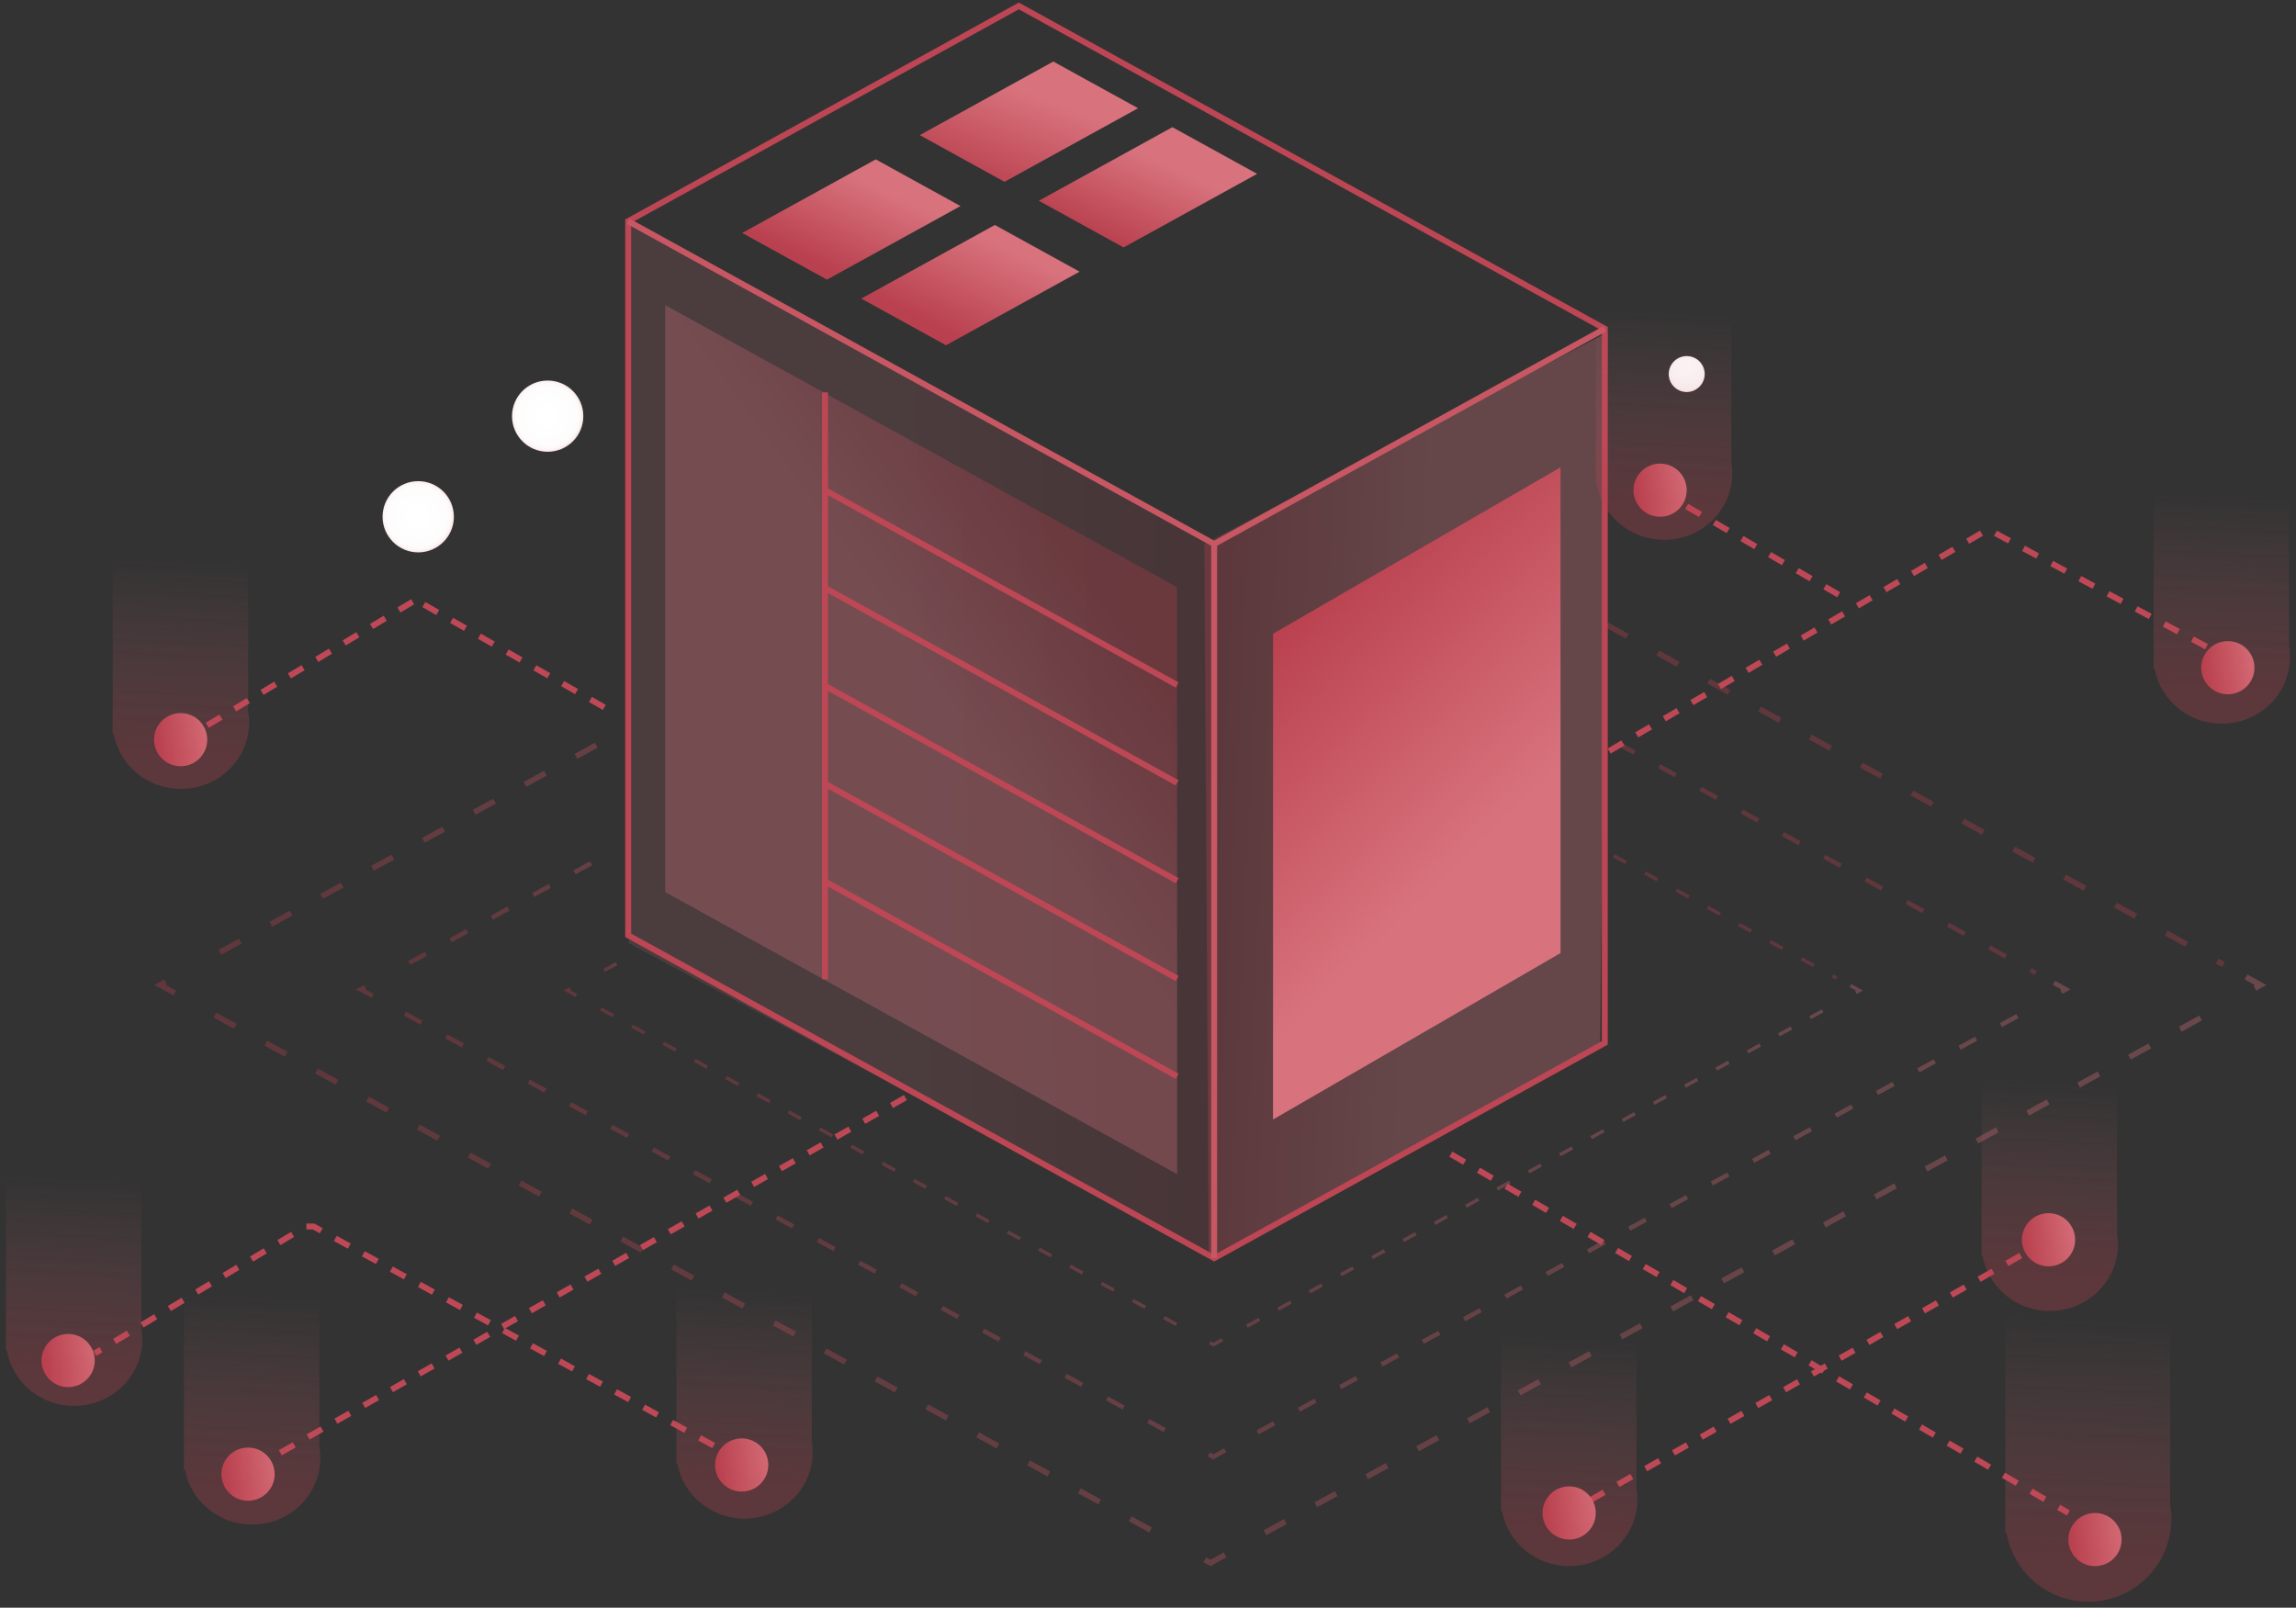 <svg xmlns="http://www.w3.org/2000/svg" width="387" height="271" xmlns:v="https://vecta.io/nano"><rect width="100%" height="100%" fill="#333333" stroke="none"/><style><![CDATA[.B{opacity:.3}.C{fill-rule:nonzero}.D{fill:url(#h)}]]></style><defs><linearGradient x1="-3675.2%" y1="-2647%" x2="100.5%" y2="-2647%" id="A"><stop stop-color="#b9404e" offset="5%"/><stop stop-color="#d8737d" offset="94%"/></linearGradient><linearGradient x1="-114.9%" y1="-146.6%" x2="108.9%" y2="-146.6%" id="B"><stop stop-color="#b9404e" offset="5%"/><stop stop-color="#d8737d" offset="94%"/></linearGradient><linearGradient x1="-2322.7%" y1="-11498.9%" x2="2422.5%" y2="-11498.9%" id="C"><stop stop-color="#b9404e" offset="5%"/><stop stop-color="#d8737d" offset="94%"/></linearGradient><linearGradient x1="-6.6%" y1="-145.5%" x2="217.3%" y2="-145.5%" id="D"><stop stop-color="#b9404e" offset="5%"/><stop stop-color="#d8737d" offset="94%"/></linearGradient><linearGradient x1="0.1%" y1="-2730%" x2="3737.9%" y2="-2730%" id="E"><stop stop-color="#b9404e" offset="5%"/><stop stop-color="#d8737d" offset="94%"/></linearGradient><linearGradient x1="-9%" y1="-2213.9%" x2="215%" y2="-2213.9%" id="F"><stop stop-color="#b9404e" offset="5%"/><stop stop-color="#d8737d" offset="94%"/></linearGradient><linearGradient x1="1065.6%" y1="-597.6%" x2="1289.5%" y2="-597.6%" id="G"><stop stop-color="#b9404e" offset="5%"/><stop stop-color="#d8737d" offset="94%"/></linearGradient><linearGradient x1="-3675.2%" y1="-1986.1%" x2="100.5%" y2="-1986.1%" id="H"><stop stop-color="#b9404e" offset="5%"/><stop stop-color="#d8737d" offset="94%"/></linearGradient><linearGradient x1="-114.9%" y1="-126.1%" x2="108.9%" y2="-126.1%" id="I"><stop stop-color="#b9404e" offset="5%"/><stop stop-color="#d8737d" offset="94%"/></linearGradient><linearGradient x1="-2322.6%" y1="-10722.6%" x2="2422.5%" y2="-10722.6%" id="J"><stop stop-color="#b9404e" offset="5%"/><stop stop-color="#d8737d" offset="94%"/></linearGradient><linearGradient x1="-6.6%" y1="-125%" x2="217.3%" y2="-125%" id="K"><stop stop-color="#b9404e" offset="5%"/><stop stop-color="#d8737d" offset="94%"/></linearGradient><linearGradient x1="0.1%" y1="-2064.1%" x2="3737.9%" y2="-2064.1%" id="L"><stop stop-color="#b9404e" offset="5%"/><stop stop-color="#d8737d" offset="94%"/></linearGradient><linearGradient x1="-9%" y1="-63.6%" x2="215%" y2="-63.6%" id="M"><stop stop-color="#b9404e" offset="5%"/><stop stop-color="#d8737d" offset="94%"/></linearGradient><linearGradient x1="514.9%" y1="-248.5%" x2="738.8%" y2="-248.5%" id="N"><stop stop-color="#b9404e" offset="5%"/><stop stop-color="#d8737d" offset="94%"/></linearGradient><linearGradient x1="-3675.2%" y1="-1591.6%" x2="100.5%" y2="-1591.6%" id="O"><stop stop-color="#b9404e" offset="5%"/><stop stop-color="#d8737d" offset="94%"/></linearGradient><linearGradient x1="-114.9%" y1="-113.8%" x2="108.9%" y2="-113.8%" id="P"><stop stop-color="#b9404e" offset="5%"/><stop stop-color="#d8737d" offset="94%"/></linearGradient><linearGradient x1="-2322.7%" y1="-10259.1%" x2="2422.5%" y2="-10259.1%" id="Q"><stop stop-color="#b9404e" offset="5%"/><stop stop-color="#d8737d" offset="94%"/></linearGradient><linearGradient x1="-6.6%" y1="-112.7%" x2="217.3%" y2="-112.7%" id="R"><stop stop-color="#b9404e" offset="5%"/><stop stop-color="#d8737d" offset="94%"/></linearGradient><linearGradient x1="0.1%" y1="-1666.7%" x2="3737.9%" y2="-1666.7%" id="S"><stop stop-color="#b9404e" offset="5%"/><stop stop-color="#d8737d" offset="94%"/></linearGradient><linearGradient x1="-9%" y1="51.1%" x2="215%" y2="51.1%" id="T"><stop stop-color="#b9404e" offset="5%"/><stop stop-color="#d8737d" offset="94%"/></linearGradient><linearGradient x1="290.2%" y1="-105.6%" x2="514.1%" y2="-105.6%" id="U"><stop stop-color="#b9404e" offset="5%"/><stop stop-color="#d8737d" offset="94%"/></linearGradient><linearGradient x1="-2.27%" y1="44.2%" x2="56.144%" y2="50.6%" id="V"><stop stop-color="#b9404e" offset="5%"/><stop stop-color="#d8737d" offset="94%"/></linearGradient><linearGradient x1="101.486%" y1="48.1%" x2="41.469%" y2="50.3%" id="W"><stop stop-color="#b9404e" offset="5%"/><stop stop-color="#d8737d" offset="94%"/></linearGradient><linearGradient x1="72.541%" y1="21.8%" x2="53.406%" y2="45.7%" id="X"><stop stop-color="#b9404e" offset="5%"/><stop stop-color="#d8737d" offset="94%"/></linearGradient><linearGradient x1="22.3%" y1="82.441%" x2="71.9%" y2="24.347%" id="Y"><stop stop-color="#b9404e" offset="5%"/><stop stop-color="#d8737d" offset="94%"/></linearGradient><linearGradient x1="22.7%" y1="81.443%" x2="76.2%" y2="19.755%" id="Z"><stop stop-color="#b9404e" offset="5%"/><stop stop-color="#d8737d" offset="94%"/></linearGradient><linearGradient x1="14%" y1="101.306%" x2="64.6%" y2="29.138%" id="a"><stop stop-color="#b9404e" offset="5%"/><stop stop-color="#d8737d" offset="94%"/></linearGradient><linearGradient x1="17.4%" y1="88.929%" x2="66.1%" y2="30.735%" id="b"><stop stop-color="#b9404e" offset="5%"/><stop stop-color="#d8737d" offset="94%"/></linearGradient><linearGradient x1="31.366%" y1="6.8%" x2="58.015%" y2="68.6%" id="c"><stop stop-color="#b9404e" offset="5%"/><stop stop-color="#d8737d" offset="94%"/></linearGradient><linearGradient x1="0%" y1="50%" x2="100%" y2="50%" id="d"><stop stop-color="#b9404e" offset="5%"/><stop stop-color="#d8737d" offset="94%"/></linearGradient><radialGradient cx="50%" cy="50%" fx="50%" fy="50%" r="50.046%" gradientTransform="translate(0.5,0.5),scale(0.999,1),translate(-0.5,-0.5)" id="e"><stop stop-color="#fff" offset="20%"/><stop stop-color="#fefdfd" offset="77%"/><stop stop-color="#fdf9f9" offset="92%"/><stop stop-color="#fbf1f2" offset="96%"/><stop stop-color="#f8e4e6" offset="100%"/></radialGradient><radialGradient cx="49.4%" cy="49.6%" fx="49.4%" fy="49.6%" r="50.046%" gradientTransform="translate(0.494,0.496),scale(0.999,1),translate(-0.494,-0.496)" id="f"><stop stop-color="#fff" offset="20%"/><stop stop-color="#fefdfd" offset="77%"/><stop stop-color="#fdf9f9" offset="92%"/><stop stop-color="#fbf1f2" offset="96%"/><stop stop-color="#f8e4e6" offset="100%"/></radialGradient><linearGradient x1="48.995%" y1="91.3%" x2="50.302%" y2="23.3%" id="g"><stop stop-color="#b9404e" offset="5%"/><stop stop-color="#d8737d" stop-opacity="0" offset="93.9%"/></linearGradient><linearGradient x1="48.948%" y1="91.3%" x2="50.316%" y2="23.3%" id="h"><stop stop-color="#b9404e" offset="5%"/><stop stop-color="#d8737d" stop-opacity="0" offset="93.9%"/></linearGradient><linearGradient x1="48.948%" y1="91.3%" x2="50.316%" y2="23.3%" id="i"><stop stop-color="#b9404e" offset="5%"/><stop stop-color="#d8737d" stop-opacity="0" offset="93.9%"/></linearGradient><linearGradient x1="48.948%" y1="91.3%" x2="50.316%" y2="23.3%" id="j"><stop stop-color="#b9404e" offset="5%"/><stop stop-color="#d8737d" stop-opacity="0" offset="93.9%"/></linearGradient><linearGradient x1="48.948%" y1="91.3%" x2="50.316%" y2="23.3%" id="k"><stop stop-color="#b9404e" offset="5%"/><stop stop-color="#d8737d" stop-opacity="0" offset="93.9%"/></linearGradient></defs><g transform="translate(.855 .617)" fill="none" fill-rule="evenodd"><g class="C"><g opacity=".33" transform="translate(94.145 143.383)"><path fill="url(#A)" d="M217.957 23.551l-.281-.505.132-.073-1.061-.587.281-.505L219 22.974z"/><path d="M115.31 79.801l-.279-.506 2.11-1.156.279.506-2.11 1.156zm5.274-2.889l-.279-.506 2.11-1.156.279.506-2.11 1.156zm5.274-2.889l-.279-.506 2.11-1.156.279.506-2.11 1.156zm5.275-2.889l-.279-.506 2.11-1.156.279.506-2.11 1.156zm5.274-2.889l-.279-.506 2.11-1.156.279.506-2.11 1.156zm5.274-2.889l-.279-.506 2.11-1.156.279.506-2.11 1.156zm5.275-2.889l-.279-.506 2.11-1.156.279.506-2.11 1.156zm5.274-2.889l-.279-.506 2.11-1.156.279.506-2.11 1.156zm5.274-2.889l-.279-.506 2.11-1.156.279.506-2.11 1.156zm5.275-2.889l-.279-.506 2.11-1.156.279.506-2.11 1.156zm5.274-2.889l-.279-.506 2.11-1.156.279.506-2.11 1.156zm5.274-2.889l-.279-.506 2.11-1.156.279.506-2.11 1.156zm5.275-2.889l-.279-.506 2.11-1.156.279.506-2.11 1.156zm5.274-2.889l-.279-.506 2.11-1.156.279.506-2.11 1.156zm5.274-2.889l-.279-.506 2.11-1.156.279.506-2.11 1.156zm5.275-2.889l-.279-.506 2.11-1.156.279.506-2.11 1.156zm5.274-2.889l-.279-.506 2.11-1.156.279.506-2.11 1.156zm5.274-2.889l-.279-.506 2.11-1.156.279.506-2.11 1.156zm5.275-2.889l-.279-.506 2.11-1.156.279.506-2.11 1.156z" fill="url(#B)"/><path fill="url(#C)" d="M109.517 83l-.734-.398.278-.507.45.246 1.377-.763.281.505z"/><path d="M103.167 79.516l-2.11-1.156.28-.506 2.11 1.156-.28.506zm-5.274-2.891l-2.11-1.156.28-.506 2.11 1.156-.28.506zm-5.274-2.891l-2.11-1.156.279-.506 2.11 1.156-.279.506zm-5.274-2.889l-2.11-1.156.28-.506 2.11 1.156-.28.506zm-5.274-2.891l-2.11-1.156.28-.506 2.11 1.156-.28.506zm-5.274-2.891l-2.11-1.156.28-.506 2.11 1.156-.28.506zm-5.274-2.891l-2.11-1.156.28-.506 2.11 1.156-.28.506zm-5.274-2.889l-2.11-1.156.279-.506 2.109 1.156-.278.506zm-5.274-2.891l-2.11-1.156.28-.506 2.11 1.156-.28.506zm-5.274-2.891l-2.11-1.156.28-.506 2.11 1.156-.28.506zm-5.274-2.891l-2.11-1.156.28-.506 2.11 1.156-.28.506zm-5.274-2.889l-2.11-1.156.28-.506 2.11 1.156-.28.506zm-5.274-2.891l-2.11-1.156.279-.506 2.11 1.156-.279.506zm-5.274-2.891l-2.11-1.156.28-.506 2.11 1.156-.28.506zm-5.274-2.891l-2.11-1.156.28-.506 2.11 1.156-.28.506zm-5.274-2.891l-2.11-1.156.279-.506 2.11 1.156-.279.506zm-5.274-2.889l-2.11-1.156.28-.506 2.11 1.156-.28.506zm-5.274-2.891l-2.11-1.156.28-.506 2.11 1.156-.28.506zm-5.274-2.891l-2.11-1.156.279-.506 2.11 1.156-.279.506z" fill="url(#D)"/><path fill="url(#E)" d="M2.006 24.067L0 22.974l1.036-.564.278.507-.105.057 1.076.586z"/><path fill="url(#F)" d="M6.956 19.843l-.28-.506 2.11-1.157.28.506z"/><path d="M214.413 21.114l-.652-.357.279-.506.652.357-.279.506zm-3.814-2.09l-2.11-1.157.28-.506 2.105 1.153-.276.51zm-5.272-2.894l-2.11-1.157.28-.506 2.11 1.157-.28.506zm-5.273-2.894l-2.11-1.157.28-.506 2.11 1.157-.28.506zm-5.272-2.894l-2.11-1.157.28-.506 2.109 1.157-.279.506zM189.51 7.45l-2.11-1.157.28-.506 2.109 1.157-.279.506zm-5.272-2.894l-2.11-1.157.28-.506 2.109 1.157-.279.506zm-5.273-2.894L176.857.506l.28-.506 2.109 1.157-.28.506z" fill="url(#G)"/></g><g opacity=".33" transform="translate(59.145 124.383)"><path fill="url(#H)" d="M287.623 42.542l-.371-.666.174-.096-1.4-.776.371-.666L289 41.78z"/><path d="M152.166 116.778l-.368-.668 2.784-1.526.368.668-2.784 1.526zm6.96-3.814l-.368-.668 2.784-1.525.368.668-2.784 1.525zm6.96-3.814l-.368-.668 2.784-1.525.368.668-2.784 1.525zm6.96-3.814l-.368-.668 2.784-1.525.368.668-2.784 1.525zm6.96-3.814l-.368-.668 2.784-1.525.368.668-2.784 1.525zm6.96-3.814l-.368-.668 2.785-1.525.368.668-2.785 1.525zm6.96-3.814l-.368-.668 2.784-1.525.368.668-2.784 1.525zm6.96-3.813l-.368-.668 2.784-1.526.368.668-2.784 1.526zm6.96-3.814l-.368-.668 2.785-1.525.368.668-2.785 1.525zm6.96-3.814l-.368-.668 2.784-1.525.368.668-2.784 1.525zm6.96-3.814l-.368-.668 2.784-1.525.368.668-2.784 1.525zm6.96-3.814l-.368-.668 2.785-1.525.368.668-2.785 1.525zm6.96-3.814l-.368-.668 2.784-1.525.368.668-2.784 1.525zm6.96-3.814l-.368-.668 2.784-1.525.368.668-2.784 1.525zm6.96-3.813l-.368-.668 2.785-1.526.368.668-2.785 1.526zm6.96-3.814l-.368-.668 2.784-1.525.368.668-2.784 1.525zm6.96-3.814l-.368-.668 2.784-1.525.368.668-2.784 1.525zm6.96-3.814l-.368-.668 2.785-1.525.368.668-2.785 1.525zm6.96-3.814l-.368-.668 2.784-1.525.368.668-2.784 1.525z" fill="url(#I)"/><path fill="url(#J)" d="M144.523 121l-.964-.523.367-.669.593.324 1.817-1.006.371.666z"/><path d="M136.141 116.402l-2.784-1.526.369-.668 2.784 1.526-.369.668zm-6.96-3.815l-2.784-1.526.369-.668 2.784 1.526-.369.668zm-6.959-3.815l-2.784-1.525.368-.668 2.784 1.525-.368.668zm-6.96-3.814l-2.784-1.526.369-.668 2.784 1.526-.369.668zm-6.96-3.815l-2.784-1.526.369-.668 2.784 1.526-.369.668zm-6.959-3.815l-2.784-1.526.369-.668 2.784 1.526-.369.668zm-6.96-3.815l-2.784-1.526.369-.668 2.784 1.526-.369.668zm-6.959-3.814l-2.784-1.526.368-.668 2.784 1.526-.368.668zm-6.96-3.814l-2.784-1.526.369-.668 2.784 1.526-.369.668zm-6.96-3.815l-2.784-1.526.369-.668 2.784 1.526-.369.668zm-6.959-3.815l-2.784-1.526.369-.668 2.784 1.526-.369.668zm-6.96-3.814l-2.784-1.526.369-.668 2.784 1.526-.369.668zm-6.959-3.815l-2.784-1.526.368-.668 2.785 1.526-.369.668zm-6.96-3.815l-2.784-1.526.369-.668 2.784 1.526-.369.668zm-6.96-3.814l-2.784-1.526.369-.668 2.784 1.526-.369.668zm-6.959-3.815l-2.784-1.525.368-.668 2.784 1.525-.368.668zm-6.96-3.814l-2.784-1.526.369-.668 2.784 1.526-.369.668zm-6.96-3.815l-2.784-1.526.369-.668 2.784 1.526-.369.668zm-6.959-3.815L8.08 46.216l.368-.668 2.784 1.526-.368.668z" fill="url(#K)"/><path fill="url(#L)" d="M2.647 43.222L0 41.78l1.363-.745.367.669-.141.076 1.42.774z"/><path d="M9.182 37.647l-.369-.668 2.784-1.526.369.668-2.784 1.526zm6.959-3.816l-.369-.668 2.784-1.526.369.668-2.784 1.526zm6.959-3.816l-.369-.668 2.784-1.527.369.668-2.784 1.527zM30.06 26.2l-.369-.668 2.784-1.526.369.668L30.06 26.2zm6.959-3.816l-.369-.668 2.784-1.526.369.668-2.784 1.526z" fill="url(#M)"/><path d="M282.948 39.326l-.86-.471.368-.668.86.471-.368.668zm-5.033-2.763l-2.784-1.527.369-.668 2.784 1.527-.369.668zm-6.957-3.819l-2.784-1.527.369-.668 2.78 1.527-.365.668zm-6.957-3.818l-2.784-1.527.369-.668 2.784 1.527-.369.668zm-6.957-3.819l-2.784-1.527.369-.668 2.783 1.527-.368.668zm-6.957-3.819l-2.784-1.527.369-.668 2.783 1.527-.368.668zm-6.957-3.818l-2.784-1.527.369-.668 2.783 1.527-.368.668zm-6.957-3.819l-2.783-1.527.369-.668 2.782 1.527-.368.668zm-6.957-3.818l-2.782-1.527.369-.668 2.782 1.527-.369.668zm-6.957-3.819l-2.782-1.527.369-.668 2.782 1.527-.369.668zm-6.957-3.818L212.518.668l.369-.668 2.783 1.528-.369.668z" fill="url(#N)"/></g><g opacity=".33" transform="translate(25.145 101.383)"><path fill="url(#O)" d="M354.305 64.981l-.457-.824.214-.119-1.725-.958.457-.824L356 64.034z"/><path d="M187.445 156.778l-.454-.825 3.43-1.883.454.825-3.43 1.883zm8.571-4.716l-.454-.825 3.43-1.883.454.825-3.43 1.883zm8.571-4.716l-.454-.825 3.43-1.883.454.825-3.43 1.883zm8.571-4.716l-.454-.825 3.43-1.883.454.825-3.43 1.883zm8.571-4.716l-.454-.825 3.43-1.883.454.825-3.43 1.883zm8.571-4.716l-.454-.825 3.43-1.883.454.825-3.43 1.883zm8.571-4.716l-.454-.825 3.43-1.883.454.825-3.43 1.883zm8.571-4.715l-.454-.825 3.43-1.883.454.825-3.43 1.883zm8.571-4.716l-.454-.825 3.43-1.883.454.825-3.43 1.883zm8.571-4.716l-.454-.825 3.43-1.883.454.825-3.43 1.883zm8.571-4.716l-.454-.825 3.43-1.883.454.825-3.43 1.883zm8.571-4.716l-.454-.825 3.43-1.883.454.825-3.43 1.883zm8.571-4.716l-.454-.825 3.43-1.883.454.825-3.43 1.883zm8.571-4.716l-.454-.825 3.43-1.883.454.825-3.43 1.883zm8.571-4.715l-.454-.825 3.43-1.883.454.825-3.43 1.883zm8.571-4.716l-.454-.825 3.43-1.883.454.825-3.43 1.883zm8.571-4.716l-.454-.825 3.43-1.883.454.825-3.43 1.883zm8.571-4.716l-.454-.825 3.43-1.883.454.825-3.43 1.883zm8.571-4.716l-.454-.825 3.43-1.883.454.825-3.43 1.883z" fill="url(#P)"/><path fill="url(#Q)" d="M178.028 162l-1.187-.65.453-.826.732.401 2.239-1.245.457.824z"/><path d="M167.703 156.314l-3.43-1.883.455-.825 3.43 1.883-.455.825zm-8.571-4.717l-3.43-1.883.455-.825 3.43 1.883-.455.825zm-8.571-4.717l-3.43-1.883.454-.825 3.43 1.883-.454.825zm-8.571-4.716l-3.43-1.883.455-.825 3.43 1.883-.455.825zm-8.571-4.717l-3.43-1.883.455-.825 3.43 1.883-.455.825zm-8.571-4.717l-3.43-1.883.455-.825 3.43 1.883-.455.825zm-8.571-4.717l-3.43-1.883.455-.825 3.43 1.883-.455.825zm-8.571-4.716l-3.43-1.883.454-.825 3.43 1.883-.454.825zm-8.571-4.717l-3.43-1.883.455-.825 3.43 1.883-.455.825zm-8.571-4.717l-3.43-1.883.455-.825 3.43 1.883-.455.825zm-8.571-4.717l-3.43-1.883.455-.825 3.43 1.883-.455.825zm-8.571-4.716l-3.43-1.883.455-.825 3.43 1.883-.455.825zm-8.571-4.717l-3.43-1.883.454-.825 3.43 1.883-.454.825zm-8.571-4.717l-3.43-1.883.455-.825 3.43 1.883-.455.825zm-8.571-4.717l-3.43-1.883.455-.825 3.43 1.883-.455.825zm-8.571-4.717l-3.43-1.883.454-.825 3.43 1.883-.454.825zm-8.571-4.716l-3.43-1.883.455-.825 3.43 1.883-.455.825zm-8.571-4.717l-3.43-1.883.455-.825 3.43 1.883-.455.825zm-8.571-4.717l-3.43-1.883.454-.825 3.43 1.883-.454.825z" fill="url(#R)"/><path fill="url(#S)" d="M3.26 65.821L0 64.037l1.685-.921.452.826-.172.095 1.749.957z"/><path d="M11.305 58.929l-.455-.825 3.43-1.883.455.825-3.43 1.883zm8.571-4.718l-.455-.825 3.429-1.883.455.825-3.429 1.883zm8.571-4.718l-.455-.825 3.429-1.883.455.825-3.429 1.883zm8.571-4.718l-.455-.825 3.43-1.883.455.825-3.43 1.883zm8.571-4.718l-.455-.825 3.43-1.883.455.825-3.43 1.883zm8.571-4.718l-.455-.825 3.429-1.883.455.825-3.429 1.883zm8.571-4.718l-.455-.825 3.429-1.883.455.825-3.429 1.883zm8.571-4.718l-.455-.825 3.43-1.883.455.825-3.43 1.883z" fill="url(#T)"/><path d="M348.541 61.005l-1.059-.584.454-.825 1.059.584-.454.825zm-6.201-3.417l-3.43-1.889.455-.825 3.43 1.889-.455.825zm-8.571-4.721l-3.43-1.889.455-.825 3.43 1.889-.455.825zm-8.571-4.721l-3.43-1.889.455-.825 3.43 1.889-.455.825zm-8.571-4.721l-3.43-1.889.456-.825 3.429 1.889-.455.825zm-8.571-4.721l-3.43-1.889.456-.825 3.429 1.889-.455.825zm-8.571-4.721l-3.43-1.889.455-.825 3.429 1.889-.454.825zm-8.571-4.721l-3.429-1.889.455-.825 3.428 1.889-.454.825zm-8.571-4.721l-3.428-1.889.455-.825 3.428 1.889-.455.825zm-8.571-4.721l-3.416-1.892.455-.825 3.428 1.889-.466.828zm-8.571-4.721l-3.429-1.889.455-.825 3.429 1.889-.455.825zm-8.571-4.721l-3.429-1.889.456-.825 3.429 1.889-.456.825zm-8.571-4.721l-3.429-1.889.456-.825 3.429 1.889-.456.825zM239.938.11l-.456.825" fill="url(#U)"/></g><path fill="url(#V)" d="M202.145 91.058l68-35.675-1.292 119.743-65.977 36.257z" class="B"/><path fill="url(#W)" opacity=".15" d="M105.176 36.383l98.235 54.469.735 120.531-99-52.991z"/></g><g transform="translate(6.145 .383)"><g transform="translate(98.884)"><path stroke="#bd4654" d="M164.61 174.801L98.768 211.08 0 156.665V36.28L65.842 0l98.768 54.414z"/><path stroke="#c75763" d="M98.768 211.081V90.699l65.842-36.28-65.842 36.28L0 36.285"/><path fill="url(#X)" d="M6.238 50.438L92.53 97.986v98.938L6.238 149.377z" class="B C"/><path d="M33.175 65.137v98.944m59.358-49.604L33.175 81.628m59.358 49.339L33.175 98.119m59.358 49.34l-59.358-32.848m59.358 49.338L33.175 131.1m59.358 49.339l-59.358-32.848" stroke="#bd4755"/><g class="C"><path fill="url(#Y)" d="M56.011 33.735l-14.283-7.87-22.511 12.404 14.285 7.87z"/><path fill="url(#Z)" d="M76.083 44.795L61.8 36.925 39.287 49.33 53.57 57.2z"/><path fill="url(#a)" d="M85.94 17.243l-14.284-7.87-22.511 12.404 14.283 7.87z"/><path fill="url(#b)" d="M106.012 28.306l-14.285-7.87L69.215 32.84l14.283 7.87z"/><path fill="url(#c)" d="M108.693 187.713l48.453-28.056v-81.88l-48.453 28.056z"/></g></g><g stroke="#be4856" stroke-dasharray="2.693"><path d="M145.614 184.014L36.623 245.95m301.666-37.969l-77.746 44.179"/><path d="M237.546 193.553l104.089 60.483M277.302 84.369l26.666 15.495m65.693 10.698l-41.562-22.337-64.414 37.687M118.018 245.26l-72.18-39.517h-1.309l-35.56 21.396"/><path d="M27.935 121.264L63.492 99.87v.499l32.916 18.751"/></g><g fill="url(#d)" class="C"><ellipse cx="34.809" cy="247.494" rx="4.486" ry="4.482"/><ellipse cx="118.018" cy="245.95" rx="4.486" ry="4.482"/><ellipse cx="4.486" cy="228.341" rx="4.486" ry="4.482"/><ellipse cx="257.488" cy="254.036" rx="4.486" ry="4.482"/><ellipse cx="338.289" cy="207.981" rx="4.486" ry="4.482"/><ellipse cx="346.12" cy="258.518" rx="4.486" ry="4.482"/><ellipse cx="368.514" cy="111.553" rx="4.486" ry="4.482"/><ellipse cx="23.451" cy="123.681" rx="4.486" ry="4.482"/><ellipse cx="272.816" cy="81.629" rx="4.486" ry="4.482"/></g><ellipse fill="url(#e)" cx="277.302" cy="62.051" rx="3.037" ry="3.035" class="C"/><g fill="url(#f)" class="C"><ellipse cx="63.494" cy="86.11" rx="6.012" ry="6.006"/><ellipse cx="85.311" cy="69.15" rx="6.012" ry="6.006"/></g></g><g class="C"><path d="M364.938 257.729a12.97 12.97 0 0 0 0-4.618v-49.727h-27.793v54.419h.219c1.155 6.691 6.973 11.581 13.781 11.581s12.627-4.89 13.781-11.581h.012v-.074z" fill="url(#g)" class="B"/><g class="D"><path d="M355.975 211.026c.227-1.226.227-2.482 0-3.708v-39.934h-22.83v43.702h.179c.949 5.373 5.729 9.298 11.32 9.298s10.371-3.926 11.32-9.298h.01v-.059z" class="B"/><path d="M384.975 112.026c.227-1.226.227-2.482 0-3.708V68.383h-22.83v43.702h.179c.949 5.373 5.729 9.298 11.32 9.298s10.371-3.926 11.32-9.298h.01v-.059z" class="B"/><path d="M290.975 81.026a10.19 10.19 0 0 0 0-3.708V37.383h-22.83v43.702h.179c.949 5.373 5.729 9.298 11.32 9.298s10.371-3.926 11.32-9.298h.01v-.059z" class="B"/></g><path d="M135.975 246.027c.227-1.226.227-2.482 0-3.708v-39.935h-22.83v43.701h.179c.949 5.373 5.729 9.299 11.32 9.299s10.371-3.926 11.32-9.299h.01v-.058z" fill="url(#i)" class="B"/><path d="M52.975 247.025c.227-1.226.227-2.482 0-3.708v-39.933h-22.83v43.702h.179c.949 5.373 5.729 9.298 11.32 9.298s10.371-3.926 11.32-9.298h.01v-.06z" class="B D"/><path d="M22.975 227.027c.227-1.227.227-2.483 0-3.709v-39.934H.145v43.702h.179c.949 5.373 5.729 9.298 11.321 9.298s10.372-3.926 11.321-9.298h.01l-.001-.058z" fill="url(#j)" class="B"/><path d="M40.975 123.026c.227-1.226.227-2.482 0-3.708V79.383h-22.83v43.702h.185c.949 5.373 5.729 9.298 11.32 9.298s10.371-3.926 11.32-9.298h.01l-.005-.059z" class="B D"/><path d="M274.975 254.026c.227-1.227.227-2.483 0-3.709v-39.933h-22.83v43.702h.179c.949 5.373 5.729 9.298 11.32 9.298s10.371-3.926 11.32-9.298h.01v-.059z" fill="url(#k)" class="B"/></g></g></svg>